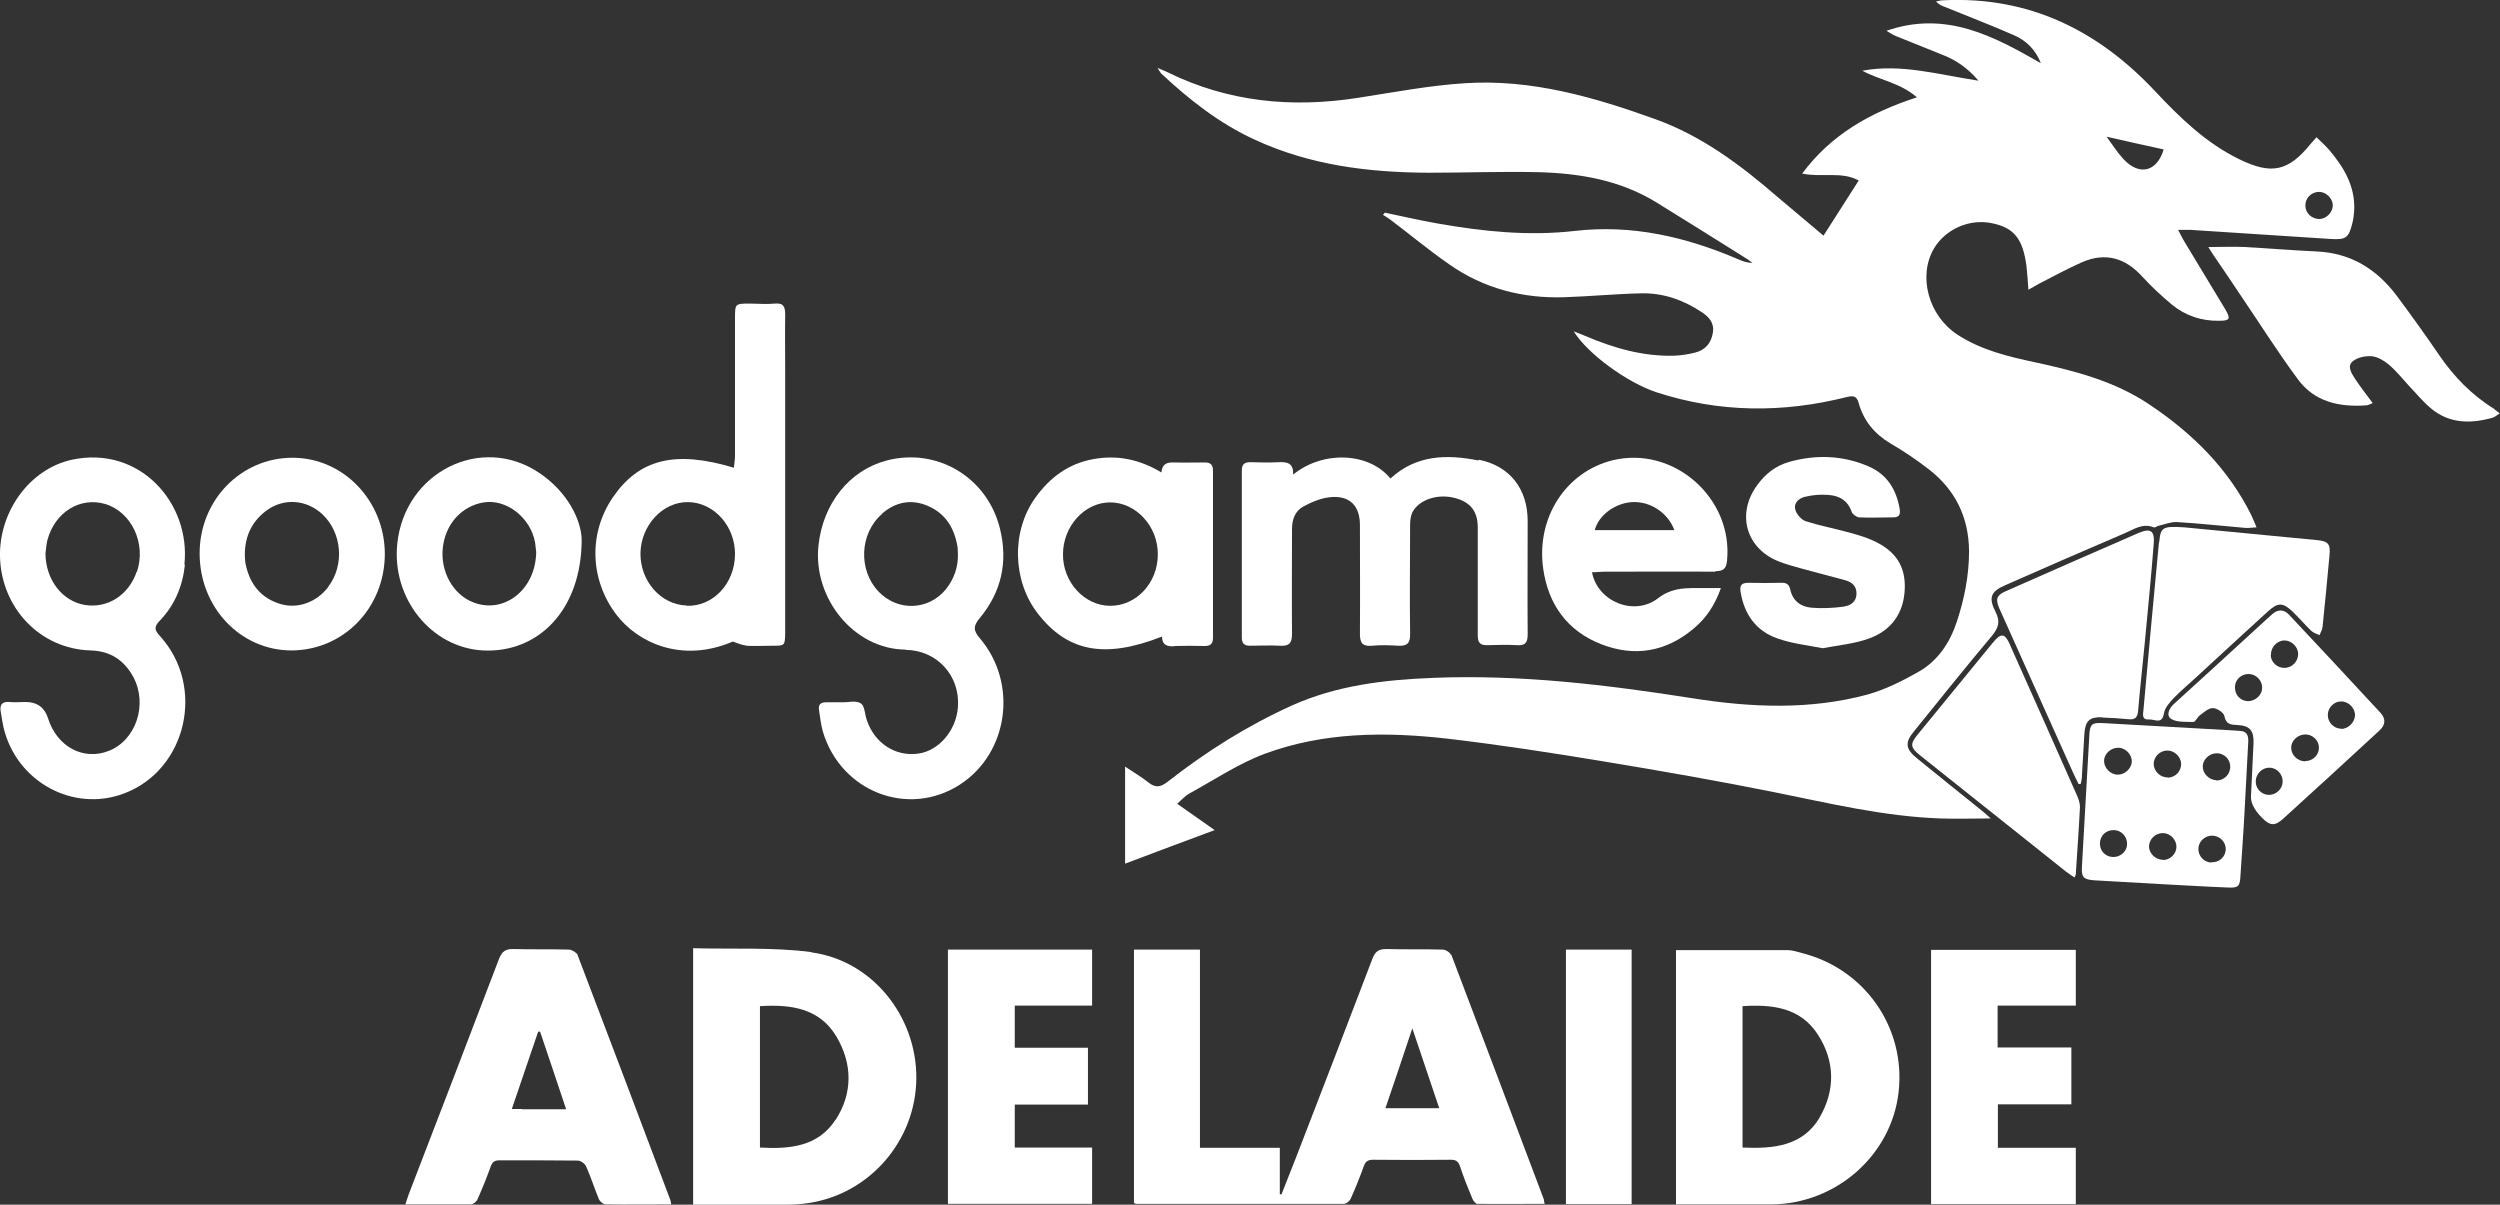 <?xml version="1.0" encoding="UTF-8"?>
<svg id="a" xmlns="http://www.w3.org/2000/svg" version="1.1" viewBox="0 0 901.7 434.5">
  <rect x="0" y="0" width="901.7" height="434.5" fill="#333333" stroke="none"/>
  <!-- Generator: Adobe Illustrator 30.0.0, SVG Export Plug-In . SVG Version: 2.1.1 Build 123)  -->
  <defs>
    <style>
      .st0 {
        fill: #fff;
      }
    </style>
  </defs>
  <path class="st0" d="M424.6,289.9c1.7-1.5,2.8-2.8,4.2-3.6,9-4.9,17.7-10.8,27.3-14.4,21.3-7.9,43.6-8,65.8-5.5,18.8,2.2,37.6,5.1,56.3,8.2,20.6,3.4,41.2,7,61.6,11.1,19.9,4,39.7,8.8,60.1,9.5,5.7.2,11.4,0,18.1,0-1.5-1.4-2.4-2.2-3.3-2.9-7.8-6.3-15.6-12.5-23.3-18.8-4.2-3.4-4.4-5.7-1-9.8,9.3-11.5,18.5-23,28-34.3,2.4-2.9,3.2-5.2,1.3-8.8-2.6-5.2-1.6-7.3,3.7-9.6,14.3-6.3,28.7-12.6,43-18.7,3.3-1.4,6.4-3.7,10.4-2.1.4.2,1-.3,1.5-.5,2.3-.5,4.6-1.5,6.9-1.4,8.2.5,16.4,1.4,24.6,2.1,1.2.1,2.5-.1,4.1-.2-.8-1.8-1.3-3-1.8-4.2-8.4-17-21.4-29.8-37-40.2-12.4-8.3-26.6-12-41-15.1-9.8-2.1-19.5-4.4-28.1-10-10.4-6.8-14.3-21-8.5-31,4.1-7,12.8-10.9,20.9-9.2,8,1.6,11.2,5.6,12.5,15.4.3,2.7.5,5.4.7,8.6,1.7-.9,2.8-1.6,3.9-2.2,5.1-2.6,10.2-5.4,15.4-7.7,8.5-3.7,15.7-1.6,21.9,5.3,3.3,3.6,6.9,6.9,10.6,10,4.9,4,10.6,5.9,17,5.8,3.9,0,4.2-.7,2.3-4-4.9-8.2-9.9-16.3-14.8-24.5-.8-1.3-1.4-2.6-2.3-4.3,1.9,0,3.1,0,4.3,0,16.9,1.1,33.9,2.2,50.8,3.3,5.3.3,6.4-.3,7.7-5.5.4-1.5.6-3.1.7-4.6.5-8.7-3.6-15.6-8.9-21.9-1.4-1.6-3-3.1-4.7-4.7-.9,1.1-1.5,1.7-2.1,2.4-8,9.9-14.1,11.2-25.6,5.6-12-5.8-21.4-14.9-30.4-24.5C756.9,11.1,732-1.4,701,.1c-.9,0-1.8.2-2.7.4,1,1.2,2.1,1.6,3.2,2,8.3,3.4,16.7,6.6,24.9,10.2,4.4,1.9,7.8,5.2,9.7,10.1-17.1-9.8-34.3-19.1-55.7-11.7,1.5.9,2.4,1.5,3.4,1.9,5.4,2.2,10.9,4.4,16.4,6.6,5,1.9,9.3,4.7,13.4,9.5-14.5-2.2-27.9-6.2-41.9-3.6,6.2,3.4,13.6,4.3,19.7,9.6-16.9,5.5-30.9,13.4-41.4,27.5,7.2,1.5,14.2-.9,20.4,2.5-4.3,6.7-8.4,13.2-12.7,19.9-5.5-4.7-11.1-9.3-16.5-13.9-13.3-11.5-27.2-22-44.1-28.1-22.2-8-44.7-14.5-68.5-13-13,.8-25.9,3.3-38.9,5.3-23.8,3.7-46.7,1.5-68.5-9.2-.9-.5-1.9-.8-3.7-1.6.8,1.2,1,1.7,1.4,2.1,10.1,9.4,20.9,17.9,33.5,23.7,20,9.3,41.2,11.9,62.9,12,13.2,0,26.4-.5,39.6-.2,15,.4,29.6,2.9,42.7,11,10.4,6.4,20.7,12.9,31.1,19.4,1.2.7,2.3,1.5,3.4,2.3-2,0-3.6-.6-5.2-1.3-18.9-8.1-38.3-12.6-59-10.2-16.6,1.9-33,.2-49.4-2.7-6.4-1.1-12.7-2.6-19-3.9-.2.3-.5.6-.7.8.8.5,1.7,1,2.5,1.6,7.2,5.4,14.1,11.2,21.5,16.3,12.4,8.7,26.5,12.3,41.5,11.8,9.2-.3,18.4-1.2,27.6-1.4,8-.2,15.3,2.4,21.9,6.8,2.6,1.7,4.6,3.9,4,7.4-.6,3.8-2.8,6.3-6.5,7.2-2.4.6-5,1-7.5,1.1-11.3.3-21.9-2.8-32.2-7.2-1.1-.5-2.3-.9-4-1.6,5.1,8.2,19.3,18.5,29.9,22,22.7,7.4,45.6,7.5,68.6,1.7,2.5-.6,3.6-.3,4.3,2.2,1.8,6.4,5.7,11.1,11.4,14.5,4.8,2.8,9.4,5.9,13.8,9.3,9.6,7.4,14.5,17.3,14.6,29.6,0,8.8-1.7,17.2-4.4,25.4-2.5,7.6-6.8,14.1-13.8,18.1-5.8,3.3-12,6.4-18.4,8.2-20.7,5.6-41.9,4.7-62.8,1.4-31.2-4.9-62.4-8.7-94.1-7.4-17.4.7-34.5,2.7-50.6,9.9-16.2,7.3-31.1,16.7-45,27.6-2.6,2-4.4,2.2-6.9.2-2.5-2-5.3-3.6-8.4-5.7v35c10.9-4.1,21.2-8,32.3-12.1-5-3.5-9.1-6.4-13.5-9.5h0ZM836.4,69.2c2.6,0,4.9,2.3,5,4.8,0,2.5-2.2,4.9-4.8,5-2.7,0-5-2-5.1-4.7-.1-2.8,2.1-5.1,5-5.1ZM780.4,53.9c-2.4,8-8.7,9.7-14.5,3.5-2.3-2.5-4.1-5.4-6.1-8.1,7,1.6,13.7,3.1,20.6,4.6h0Z"/>
  <path class="st0" d="M523.4,344.5c-.4-1-2-2-3.1-2-6.8-.2-13.5,0-20.3-.2-2.9,0-4,1-5,3.5-9.1,23.8-18.2,47.6-27.4,71.3-1.8,4.6-3.6,9.2-5.4,13.7-.2,0-.4,0-.6-.1v-16.7h-28.8v-71.5h-23.8v91.4c.4.2.6.3.8.3,25,0,50,0,74.9,0,.9,0,2.1-1,2.5-1.9,1.7-3.8,3.3-7.8,4.7-11.7.6-1.7,1.5-2.3,3.4-2.3,9.3.1,18.7.1,28,0,2,0,2.7.7,3.3,2.4,1.3,3.9,2.8,7.7,4.4,11.5.3.8,1.2,2,1.8,2,8,.1,16.1,0,24.3,0-.2-.9-.2-1.3-.3-1.7-11.1-29.4-22.2-58.9-33.4-88.3h0ZM499.7,399.7c3.2-9.3,6.3-18.6,9.7-28.8,3.4,10.1,6.5,19.2,9.7,28.8h-19.4Z"/>
  <path class="st0" d="M649.8,343.7c-1.6-.4-3.3-1-4.9-1-13.4,0-26.8,0-40.4,0v91.7c11.7,0,23.1,0,34.5,0,23.4-.2,43.3-17.9,45.8-40.6,2.6-23.2-12.3-44.5-35.1-50.1h0ZM656.3,403.1c-6.1,10.3-16.7,11.3-27.8,10.8v-51c10.8-.7,20.9.5,27.2,10.3,6.2,9.6,6.3,20.2.5,30h0Z"/>
  <path class="st0" d="M292.7,343.4c-14-1.8-28.3-1-42.7-1.4v92.5c11.4,0,22.6,0,33.8,0,2.6,0,5.3-.2,7.9-.6,22-3.3,38.6-22.5,38.8-44.9.2-22.4-15.9-42.6-37.9-45.5h0ZM301.4,403.8c-6.3,9.8-16.6,10.7-27.3,10.1v-51c11.1-.7,21.5.7,27.6,11,5.8,9.8,5.9,20.4-.3,30Z"/>
  <path class="st0" d="M208.4,344.5c-.4-.9-2-1.9-3.1-2-6.7-.2-13.3,0-20-.2-2.9-.1-4.2.8-5.3,3.5-10.8,28.4-21.7,56.7-32.6,85-.4,1.1-.7,2.2-1.2,3.6,8.2,0,15.9,0,23.7,0,.8,0,2.1-1.1,2.4-2,1.7-3.8,3.3-7.8,4.7-11.7.6-1.6,1.4-2.2,3.1-2.2,9.4,0,18.9,0,28.3.1,1,0,2.6,1.1,3,2.1,1.7,3.8,3,7.9,4.6,11.8.4.9,1.6,1.9,2.5,1.9,7.8.1,15.5,0,23.6,0-.2-.9-.2-1.4-.4-1.8-11.1-29.4-22.2-58.9-33.4-88.2h0ZM188.3,400h-3.7c3.3-9.6,6.4-18.8,9.5-27.9.2,0,.5,0,.7,0,3.1,9.1,6.1,18.2,9.4,28h-15.9Z"/>
  <path class="st0" d="M326.7,234.4c11.1.1,19.7,9.2,18.8,20.7-.6,8.2-6.7,15.6-14.2,16.7-8.3,1.2-15.9-3.7-18.7-12.2-.7-2-.7-5-2.1-5.9-1.7-1.1-4.5-.4-6-.4-2.8,0-4.6,0-6.5,0-2.1,0-2.9.9-2.6,2.8.4,2.6.7,5.3,1.4,7.8,6.5,21.7,30.8,31.1,49.4,19.1,17.5-11.3,21.1-36.5,7.2-52.8-2.5-2.9-2.3-4.5,0-7.3,7.8-9.4,10.2-20.2,7.3-32.1-4.5-18.6-22.7-29.5-40.9-24.7-13.4,3.5-23,15.5-24.6,30.7-2,19,12.8,37.3,31.3,37.5h0ZM318.1,185.3c4.8-4.2,10.4-5.4,16.4-2.9,6.4,2.7,9.6,7.8,10.8,14.5.2,1,.1,2,.2,3,.1,4.7-1.4,8.9-4.3,12.6-6.3,7.7-17.4,8.1-24.3.9-7.4-7.7-6.9-21,1.2-28h0Z"/>
  <path class="st0" d="M66.5,203.7c2.4-22.1-16-43.1-40.5-37.9C10.7,169.1-.4,184.5,0,200.9c.5,18.3,14.4,33.2,32.7,33.7,7.2.2,12.2,3.6,15.5,9.8,5.1,9.8.8,22.6-8.9,26.4-9.2,3.7-18.8-1.5-22-11.8-1.2-3.8-3.9-5.8-8-5.8h-.7c-1.7,0-3.3.2-5,0-3-.3-3.8,1.1-3.3,3.7.3,1.9.6,3.7,1,5.6,4.7,19.5,25.1,30.6,43.4,23.7,22.7-8.5,29.6-38.7,12.9-56.9-1.9-2.1-2.1-3.2,0-5.4,5.4-5.6,8.3-12.5,9.1-20.3h0ZM49.3,206.2c-2.9,8.5-10.5,13.3-18.7,12-8.2-1.4-14.1-9.1-14.2-18.5.2-1.6.3-3.3.7-4.9,2.7-10.1,11.8-15.7,20.9-13,9.5,2.9,14.8,14.3,11.4,24.4h0Z"/>
  <path class="st0" d="M533.3,166.1c-11.4-2.3-22.5-2.1-31.8,6.5-7.7-9.5-24.4-10.2-35.1-1.4.2-4.3-2.2-4.6-5.2-4.5-3.4.2-6.9.1-10.3,0-2.1,0-3,.8-3,3,0,20.1,0,40.2,0,60.2,0,2.1.8,3,2.9,3,3.7,0,7.3-.2,11,0,3.2.2,4.2-1,4.2-4.2-.1-12.6,0-25.3,0-37.9,0-3.4,1.1-6.4,3.9-8,3.1-1.7,6.6-3.2,10.1-3.5,6.9-.6,10.5,3.2,10.5,10.1,0,13.1.1,26.2,0,39.3,0,3.4,1.1,4.5,4.4,4.2,3.1-.3,6.2-.2,9.3,0,3.3.2,4.5-.9,4.4-4.3-.2-13.1,0-26.2,0-39.3,0-1.5.2-3.2.8-4.5,2.4-4.6,9.1-6.8,15.3-5.2,5.7,1.5,8.3,4.8,8.3,10.7,0,13,0,26,0,38.9,0,2.5.8,3.6,3.5,3.5,3.5-.1,7.1-.2,10.7,0,3,.2,3.8-1,3.8-3.9-.1-13.6,0-27.3,0-40.9,0-11.5-6.4-19.9-17.7-22.1h0Z"/>
  <path class="st0" d="M269,232.9c3.2.2,6.4,0,9.6,0,4.5,0,4.5,0,4.6-4.6,0-31.5,0-63,0-94.5,0-6.8-.1-13.5,0-20.3,0-2.9-.6-4.3-3.8-4-3,.3-6,0-9,0-5.3,0-5.3,0-5.3,5.5,0,16.5,0,33,0,49.6,0,1.3-.3,2.7-.4,4.1-21.2-6.4-34.2-3.1-43.6,10.6-9,13.1-8.3,30,1.3,42.5,7.4,9.7,23.2,17.6,41.9,9.6,1.6.5,3.2,1.3,4.8,1.4ZM247.7,218.4c-9.4-.3-16.8-8.8-16.7-18.9.2-10.1,8.1-18.6,17.3-18.4,9.3.2,16.9,8.7,16.8,18.9-.1,10.5-7.9,18.8-17.4,18.5h0Z"/>
  <polygon class="st0" points="720.6 398.3 747.1 398.3 747.1 377.8 720.5 377.8 720.5 362.7 748.7 362.7 748.7 342.6 696.5 342.6 696.5 434.3 748.7 434.3 748.7 414 720.6 414 720.6 398.3"/>
  <polygon class="st0" points="366 398.4 392.4 398.4 392.4 377.9 366 377.9 366 362.7 393.9 362.7 393.9 342.5 341.9 342.5 341.9 434.2 393.9 434.2 393.9 413.9 366 413.9 366 398.4"/>
  <path class="st0" d="M423.5,233c3.7-.1,7.3-.1,11,0,2.1,0,3-.8,3-3,0-20.1,0-40.1,0-60.2,0-2.1-.8-3-2.9-3-3.7,0-7.3.1-11,0-2.5-.1-4.4.3-4.7,3.6-7.8-4.7-15.9-6.4-24.6-4.8-8.9,1.6-15.6,6.6-20.8,13.8-8.8,12.2-8.4,30.1.9,42,10.7,13.7,24.1,16.3,44.7,8.2.1,3.3,2.1,3.6,4.6,3.5h0ZM400.4,218.5c-9.2,0-17.1-8.5-17-18.6,0-10.1,7.8-18.7,17-18.7,9.3,0,17.3,8.6,17.2,18.8,0,10.2-7.7,18.5-17.1,18.5h0Z"/>
  <path class="st0" d="M618.8,206c2.8,0,3.8-.9,4.1-3.7,2.3-22.6-19.2-41.6-41.2-36.3-16.8,4.1-27.7,20.6-25.1,39.1,1.8,12.8,8.6,22.4,20.8,27.2,12.2,4.8,23.6,2.8,33.6-5.7,4.4-3.7,7.5-8.3,9.7-14.5-3.5,0-6.4,0-9.2,0-4.9,0-9.1.3-13.5,3.7-8.6,6.6-21.8,1.2-23.8-9.4,1.7,0,3.1-.2,4.5-.2,13.3,0,26.7-.1,40,0h0ZM588.6,181.1c6.5-.4,13,3.8,15.3,10.1h-28.7c1.4-5.4,7.3-9.7,13.4-10.1Z"/>
  <path class="st0" d="M899.8,147.6c-8.2-5-14.7-11.7-20.1-19.6-4.9-7.2-10.1-14.4-15.3-21.4-7.2-9.5-16.4-15.3-28.7-15.9-8.6-.4-17.3-1.1-25.9-1.6-4.2-.2-8.3,0-13.3,0,.8,1.3,1.1,1.8,1.5,2.4,3.5,5.1,7,10.3,10.4,15.4,6.8,10,13.2,20.2,20.4,29.9,6,8.2,15,10.1,24.7,9.4.7,0,1.3-.5,2.3-.8-2.3-3.1-4.5-5.9-6.4-8.8-1.2-1.9-3-4.5-.8-6.3,1.7-1.4,4.6-2,6.9-1.8,2.1.2,4.4,1.6,6.1,3,2.7,2.3,4.9,5.1,7.3,7.7,2.6,2.7,5,5.7,7.9,8.1,6.6,5.5,14.2,5.6,22.1,3.4.9-.2,1.6-.9,2.7-1.6-.9-.7-1.4-1.1-2-1.5h0Z"/>
  <path class="st0" d="M758.3,258.8c3.1.1,6.2.3,9.3.6,2.7.3,3.4-.8,3.6-3.3.7-8.2,1.6-16.3,2.4-24.5,1.1-11.8,2.3-23.6,3.2-35.4.4-4.8-1.1-5.8-5.4-4-16.1,7-32.1,14-48.1,21.1-3.2,1.4-3.6,2.9-2.2,6.1,8.8,19.6,17.6,39.2,26.4,58.8.7,1.6,1.5,3.1,2.2,4.6.3,0,.5,0,.8-.1.2-.9.4-1.8.4-2.8.3-5.1.6-10.2.9-15.3.3-4.6,1.9-6.1,6.5-5.9h0Z"/>
  <path class="st0" d="M807.6,263.6c-1,0-2-.2-3-.2-15.4-.9-30.8-1.7-46.2-2.6-3.8-.2-4.6.4-4.8,4.1-.9,15.9-1.8,31.9-2.7,47.8-.2,3.7.6,4.5,4.3,4.8,8.2.5,16.4.9,24.6,1.4h0c7.9.4,15.7.9,23.6,1.2,4,.2,4.5-.3,4.7-4.5.5-7.9,1.1-15.7,1.5-23.6.5-8.2.8-16.4,1.3-24.6.1-2.5-.8-3.8-3.4-3.8h0ZM762.2,309.1c-2.7,0-4.8-2.1-4.8-4.8,0-2.9,2.2-5,5.1-4.9,2.7.1,4.7,2.3,4.7,5,0,2.6-2.3,4.7-4.9,4.7ZM763.8,279.4c-2.6,0-4.9-2.4-4.9-4.9,0-2.7,2.5-4.9,5.3-4.8,2.6.1,4.8,2.6,4.7,5.1-.2,2.5-2.6,4.7-5.2,4.6h0ZM780.1,310.1c-2.6,0-4.9-2.2-5-4.7,0-2.7,2.3-5,5.1-4.9,2.6,0,4.8,2.4,4.8,4.9,0,2.6-2.3,4.8-4.9,4.8ZM782,280.4c-2.8.1-5.2-2.2-5.2-4.9,0-2.6,2.3-4.8,4.9-4.8,2.6,0,4.9,2.2,5,4.8,0,2.7-2,4.8-4.7,5h0ZM797.7,311.1c-2.7,0-4.8-2.3-4.8-4.9,0-2.6,2.3-4.8,4.9-4.8,2.7,0,4.9,2.1,5,4.7,0,2.8-2.2,5-5.1,4.9h0ZM799.3,281.4c-2.6-.1-4.9-2.5-4.8-5,0-2.5,2.5-4.8,5.1-4.7,2.8,0,5,2.4,4.8,5.2-.2,2.7-2.5,4.7-5.1,4.6h0Z"/>
  <path class="st0" d="M778.7,195.5c-1.9,20.2-3.8,40.4-5.6,60.6-.2,1.7-.6,3.6,2.1,3.4,2-.1,4.6,1.9,5.3-2.2.3-2,2-3.9,3.5-5.5,2.5-2.6,5.4-5,8.1-7.5,8.6-7.9,17.1-15.8,25.7-23.6,3.8-3.5,5.5-3.5,9.1-.1,2.3,2.2,4.4,4.7,6.7,6.9.8.8,2,1.1,3,1.6.4-1,1-2,1.1-3,.9-8.6,1.7-17.2,2.5-25.8.4-4.1-.4-5.1-4.6-5.5-16.8-1.6-33.6-3.2-47.8-4.6-7.9-.5-8.5,0-9,5.3h0Z"/>
  <path class="st0" d="M174.2,234.6c19.7,1,35.5-14.3,35.6-39.9-.1-6.9-4.9-17.2-15.4-24.2-20.9-14-48.4-.2-51.1,25.5-2.1,19.8,12.2,37.6,30.9,38.6h0ZM159.7,197.7c.9-8.7,6.8-15.2,14.8-16.5,8.2-1.3,16.9,5.5,18.5,14.5.2,1.4.3,2.9.4,3.4-.2,13.7-11.6,22.4-22.6,18.2-7.4-2.8-12-11.1-11.1-19.7h0Z"/>
  <path class="st0" d="M105.5,165.1c-18.6,0-33.5,15.3-33.5,34.5,0,19.4,14.6,34.9,33,35,18.8,0,33.7-15.2,33.8-34.7,0-19.2-14.9-34.8-33.3-34.8ZM118.4,211.7c-4.1,5.4-10.8,8-17.1,6.2-7.2-2.1-11.2-7.2-12.7-14.4-.3-1.2-.2-2.4-.3-3.3,0-6.8,2.5-12,7.6-15.9,6.3-4.8,14.6-4.2,20.4,1.2,7.1,6.7,8,18.4,2.1,26.1h0Z"/>
  <path class="st0" d="M665,218.8c-3.8.5-7.7.7-11.5.4-3.9-.3-6.9-2.4-7.8-6.6-.4-1.9-1.5-2.5-3.3-2.4-3.9.1-7.8.1-11.7,0-2.6,0-3.3.9-2.9,3.3,1.3,8,5.5,14,13.1,16.7,5.2,1.9,10.9,2.5,16.5,3.6,5.8-1.1,11.5-1.6,16.7-3.5,8-2.9,12.5-9,12.9-17.7.4-8.5-3.4-14.1-11.8-17.8-2.7-1.2-5.6-2-8.5-2.8-5.1-1.4-10.4-2.4-15.4-4-1.6-.5-3.4-2.6-3.8-4.3-.6-2.5,1.6-4.2,3.9-4.6,2.6-.6,5.3-.8,7.9-.6,4,.2,7.2,2,8.6,6.2.3.8,1.7,1.8,2.6,1.9,4.1.2,8.2,0,12.3,0,2.1,0,2.7-.9,2.4-2.9-1.2-7.2-4.6-12.7-11.5-15.6-9.2-3.9-18.8-4.2-28.4-1.5-4.9,1.4-8.7,4.4-11.6,8.5-7.5,10.3-3.9,22.8,7.9,27.4,2.5,1,5.1,1.7,7.6,2.4,5.5,1.5,10.9,2.9,16.4,4.4,2.5.7,4.1,2.2,4,5-.1,2.7-2.1,4.1-4.3,4.4h0Z"/>
  <path class="st0" d="M725.1,232.8c-2-4.5-3.3-4.7-6.4-.9-9,11-18,22-27,33-2.9,3.5-2.7,4.7.9,7.6,17.5,14,35.1,27.9,52.6,41.9.9.7,1.9,1.3,3,2.1.3-.6.5-.9.5-1.2.5-8.1,1.1-16.1,1.5-24.2,0-1.3-.4-2.6-.9-3.8-8-18.1-16.1-36.3-24.2-54.4h0Z"/>
  <path class="st0" d="M825.6,221.7c-1.8-1.9-3.9-2-5.9-.3-1.4,1.2-2.8,2.5-4.2,3.8-10.5,9.6-20.9,19.2-31.4,28.7-1.8,1.6-2.9,4.2-1,5.4,2.1,1.3,5.3,1,8,1.1.7,0,1.4-1.6,2.2-2.3,1.5-1.1,3.2-2.7,4.8-2.7,1.5,0,4,1.6,4.2,2.9.6,3,2.3,3.1,4.7,3.2,4.5.2,6,2.1,5.8,6.6-.3,6.3-.6,12.6-.9,18.9-.2,2.3,1,4.9,3.8,7.8,3,3.1,4.8,3.3,7.9.4,11.6-10.5,23.1-21.1,34.6-31.7,2.2-2,2.4-4.2.4-6.4-11-11.9-22-23.7-33.1-35.5h0ZM810.6,252.9c-2.7-.2-4.6-2.4-4.5-5.2.1-2.7,2.4-4.7,5.1-4.6,2.6.1,4.8,2.4,4.7,5,0,2.7-2.6,4.9-5.3,4.8ZM818.4,286.7c-2.6,0-4.8-2.1-4.8-4.8,0-2.8,2.3-5.1,5-5,2.6,0,4.8,2.4,4.7,5,0,2.6-2.3,4.8-4.9,4.8h0ZM819.1,236.2c-.1-2.8,2.2-5.2,4.9-5.2,2.5,0,4.9,2.3,4.9,4.9,0,2.6-2.1,4.9-4.8,5-2.7.1-5-2-5.1-4.6h0ZM831.5,274.6c-2.8,0-5.2-2.3-5.1-5,0-2.5,2.4-4.7,5.1-4.7,2.7,0,4.9,2.2,4.9,4.8,0,2.6-2.2,4.8-4.9,4.8h0ZM844.3,262.8c-2.6,0-4.8-2.4-4.7-5,0-2.6,2.3-4.9,4.9-4.8,2.7,0,5.1,2.6,4.9,5.2-.2,2.5-2.6,4.8-5.1,4.7Z"/>
  <rect class="st0" x="564.8" y="342.5" width="23.7" height="91.8"/>
</svg>